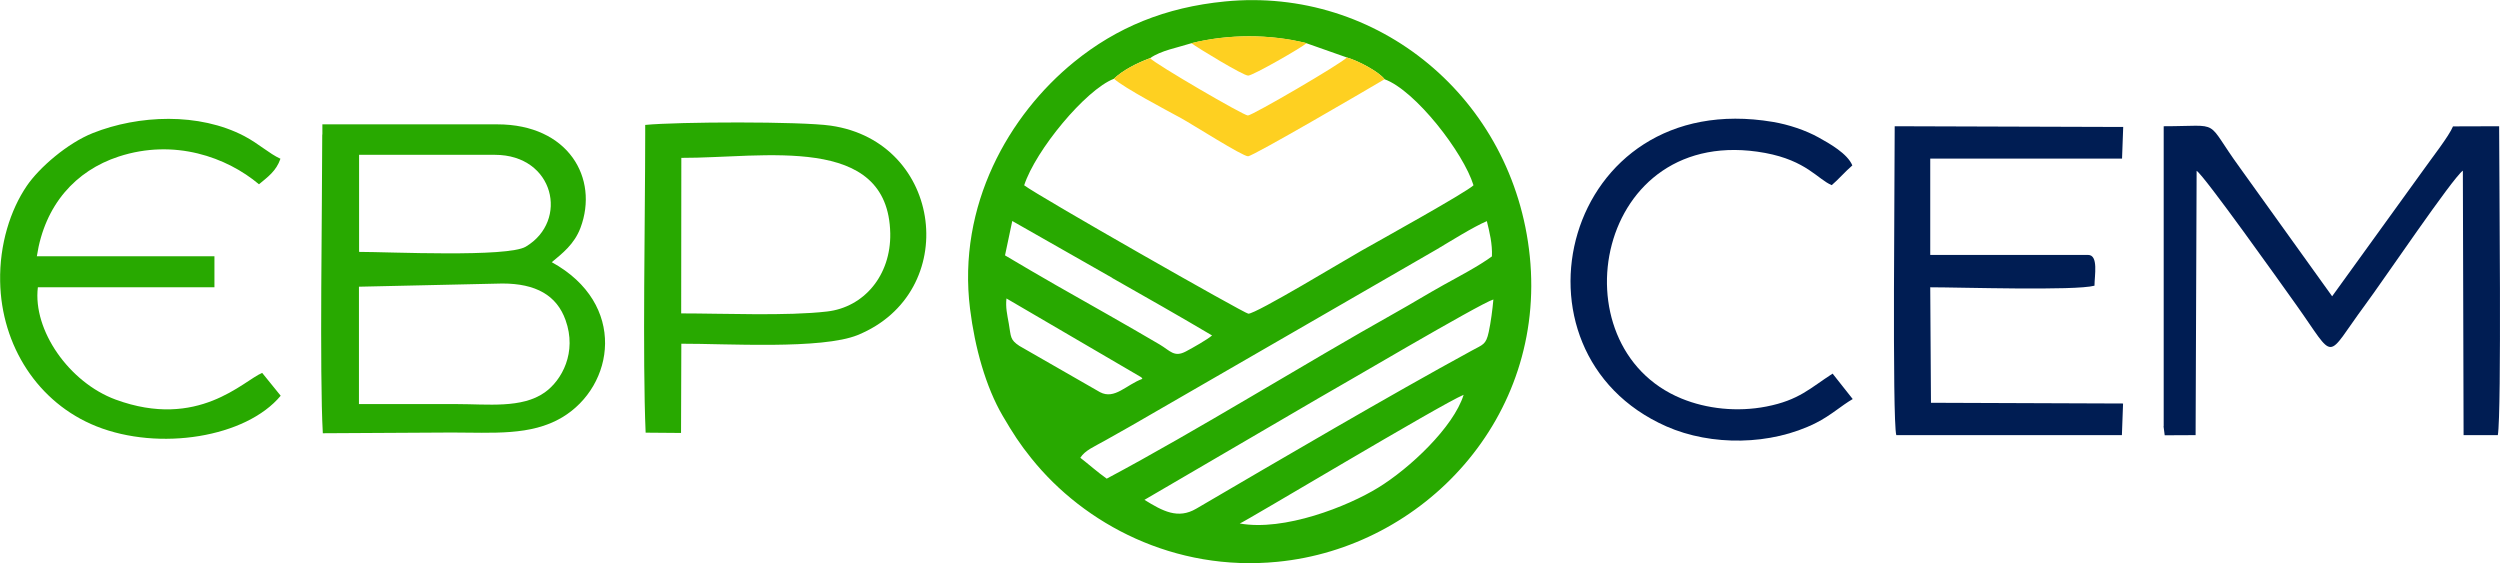 <?xml version="1.0" encoding="UTF-8"?>
<!DOCTYPE svg PUBLIC "-//W3C//DTD SVG 1.1//EN" "http://www.w3.org/Graphics/SVG/1.1/DTD/svg11.dtd">
<!-- Creator: CorelDRAW -->
<svg xmlns="http://www.w3.org/2000/svg" xml:space="preserve" width="83.429mm" height="18.792mm" version="1.1" style="shape-rendering:geometricPrecision; text-rendering:geometricPrecision; image-rendering:optimizeQuality; fill-rule:evenodd; clip-rule:evenodd"
viewBox="0 0 172.31 38.81"
 xmlns:xlink="http://www.w3.org/1999/xlink"
 xmlns:xodm="http://www.corel.com/coreldraw/odm/2003">
 <defs>
  <style type="text/css">
   <![CDATA[
    .fil1 {fill:#001D53}
    .fil0 {fill:#28A900}
    .fil2 {fill:#FED021}
   ]]>
  </style>
 </defs>
 <g id="Слой_x0020_1">
  <path class="fil0" d="M85.45 36.08c0.35,-0.11 13.86,-8.22 15.43,-8.87 -0.7,2.24 -3.73,5.08 -5.89,6.4 -2.11,1.3 -6.48,3.02 -9.54,2.47zm-6.57 -1.63l11.92 -6.96c1.23,-0.68 11.23,-6.59 12.13,-6.85 -0.06,0.7 -0.18,1.59 -0.32,2.24 -0.19,0.89 -0.4,0.86 -1.16,1.28 -5.69,3.1 -13.24,7.53 -19,10.9 -1.26,0.74 -2.31,0.17 -3.57,-0.61zm-0.24 -8.45c0.02,-0.03 0.07,0.07 0.1,0.11 -1.12,0.41 -1.91,1.45 -2.92,0.92l-5.56 -3.19c-0.65,-0.43 -0.57,-0.61 -0.73,-1.54 -0.11,-0.62 -0.23,-1.12 -0.16,-1.73l9.29 5.43zm-4.18 5.55c0.33,-0.52 0.97,-0.77 1.71,-1.19 0.55,-0.31 1.2,-0.67 1.79,-1.01l21.06 -12.16c0.96,-0.57 2.52,-1.55 3.46,-1.95 0.18,0.73 0.39,1.57 0.35,2.43 -0.91,0.67 -2.29,1.39 -3.3,1.95 -1.22,0.68 -2.15,1.26 -3.33,1.92 -6.38,3.58 -13.65,8.11 -19.92,11.45 -0.65,-0.46 -1.25,-1 -1.82,-1.44zm2.2 -12.39c2.24,1.27 4.67,2.65 6.88,3.96 -0.32,0.28 -1.31,0.84 -1.8,1.1 -0.81,0.43 -1.08,-0.04 -1.8,-0.47 -1.19,-0.7 -2.27,-1.32 -3.55,-2.05 -2.38,-1.34 -4.79,-2.71 -7.12,-4.1l0.5 -2.37 6.89 3.92zm0.11 -13.73c0.61,-0.58 1.55,-1.07 2.51,-1.43 0.74,-0.52 1.85,-0.71 2.83,-1.02 2.55,-0.63 5.41,-0.64 7.94,-0l2.78 0.98c0.79,0.23 2.21,0.98 2.6,1.5 2.12,0.77 5.44,5.06 6.13,7.31 -0.52,0.5 -6.58,3.86 -7.71,4.5 -1.02,0.57 -7.3,4.38 -7.81,4.35 -0.26,-0.01 -14.45,-8.09 -15.45,-8.85 0.79,-2.42 4.23,-6.58 6.18,-7.34zm7.65 -5.33c-4.09,0.4 -7.45,1.78 -10.39,4.17 -4.48,3.64 -8.06,9.87 -7.17,17.02 0.33,2.66 1.08,5.37 2.25,7.37 0.71,1.21 1.18,1.94 1.97,2.92 3.65,4.56 9.88,7.84 16.97,7.14 10.06,-0.98 18.52,-9.92 17.39,-21.05 -1.11,-10.91 -10.5,-18.61 -21.02,-17.57z"/>
  <path class="fil0" d="M34.63 19.54c2.3,-0 3.74,0.81 4.35,2.52 0.8,2.22 -0.25,4.15 -1.44,4.99 -1.57,1.11 -3.92,0.8 -6.06,0.8 -2.24,0 -4.49,0 -6.74,0l0 -8.09 9.88 -0.22zm-9.88 -8.87l9.36 0c4.1,0 5.12,4.55 2.13,6.33 -1.25,0.75 -9.43,0.36 -11.49,0.36l0 -6.69zm-2.54 -1.4c-0,4.86 -0.19,16.49 0.04,20.59l8.88 -0.05c2.83,0 5.46,0.24 7.61,-1.04 3.63,-2.16 4.51,-7.83 -0.71,-10.7 0.72,-0.6 1.55,-1.23 1.98,-2.37 1.28,-3.41 -0.83,-7.13 -5.73,-7.13l-12.06 0 -0 0.7z"/>
  <path class="fil1" d="M149.12 29.38l0.08 0.62 2.13 -0.01 0.07 -18.22c0.54,0.35 5.76,7.69 6.85,9.22 2.82,3.96 1.95,3.83 4.76,0.03 1.26,-1.7 6.02,-8.74 6.74,-9.26l0.05 18.23 2.36 -0c0.27,-1.57 0.09,-18.28 0.09,-21.29l-3.18 0.01c-0.27,0.67 -1.52,2.26 -1.98,2.92l-6.35 8.79 -6.35 -8.85c-2.51,-3.44 -1.14,-2.87 -5.26,-2.87l0 20.68z"/>
  <path class="fil0" d="M46.95 21.6l0.01 -10.72c5.64,0.02 14.27,-1.73 14.4,5.21 0.05,2.89 -1.81,5.09 -4.36,5.38 -2.74,0.32 -7.15,0.13 -10.05,0.13zm-2.48 -12.33c0,5.62 -0.19,15.43 0.03,20.55l2.44 0.02 0.02 -6.15c3.08,-0.01 9.69,0.41 12.16,-0.6 7.15,-2.92 5.91,-13.31 -1.86,-14.43 -2.07,-0.3 -10.58,-0.27 -12.79,-0.05l0 0.66z"/>
  <path class="fil1" d="M130.69 29.99l15.56 -0 0.08 -2.18 -13.24 -0.05 -0.05 -7.96c2.04,-0 10.01,0.25 11.32,-0.11 -0,-0.68 0.29,-2.12 -0.44,-2.12l-10.88 0 0 -6.64 13.22 -0 0.08 -2.18 -15.75 -0.05c0.01,2.67 -0.18,20.25 0.11,21.29z"/>
  <path class="fil0" d="M19.35 27.28l-1.28 -1.58c-1.31,0.55 -4.41,3.93 -10.1,1.84 -3.2,-1.18 -5.72,-4.78 -5.36,-7.74l12.17 0 0 -2.14 -12.24 -0c0.54,-3.55 2.68,-5.9 5.64,-6.87 3.85,-1.26 7.46,0.05 9.67,1.91 0.6,-0.5 1.19,-0.91 1.48,-1.76 -0.79,-0.36 -1.47,-1.02 -2.49,-1.56 -3.13,-1.64 -7.29,-1.46 -10.44,-0.21 -1.74,0.69 -3.7,2.38 -4.56,3.65 -1.12,1.65 -1.88,4.01 -1.83,6.58 0.08,4.42 2.6,8.37 6.63,9.98 4.33,1.73 10.32,0.77 12.71,-2.11z"/>
  <path class="fil1" d="M127.71 27.52l-1.4 -1.77c-1.55,1 -2.31,1.83 -4.57,2.27 -2.01,0.39 -4.11,0.16 -5.84,-0.55 -8.79,-3.6 -5.95,-19.08 5.76,-16.93 2.85,0.53 3.63,1.82 4.59,2.22 0.43,-0.36 0.92,-0.93 1.42,-1.36 -0.33,-0.81 -1.57,-1.51 -2.33,-1.93 -0.88,-0.49 -2.07,-0.89 -3.15,-1.07 -14.46,-2.43 -18.96,15.86 -7.33,20.99 3.09,1.36 7.2,1.32 10.3,-0.24 1.05,-0.53 1.73,-1.18 2.54,-1.65z"/>
  <path class="fil2" d="M76.78 5.43c0.77,0.67 3.54,2.12 4.62,2.71 0.75,0.41 4.25,2.64 4.62,2.63 0.34,-0 8.42,-4.72 9.41,-5.31 -0.39,-0.52 -1.82,-1.28 -2.6,-1.5 -0.34,0.4 -6.5,3.99 -6.82,4 -0.3,0 -6.37,-3.54 -6.74,-3.95 -0.95,0.35 -1.9,0.84 -2.51,1.43z"/>
  <path class="fil2" d="M82.12 2.98c0.41,0.31 3.58,2.24 3.91,2.23 0.34,-0.01 3.69,-1.93 4.03,-2.24 -2.53,-0.63 -5.39,-0.63 -7.94,0z"/>
 </g>
</svg>
